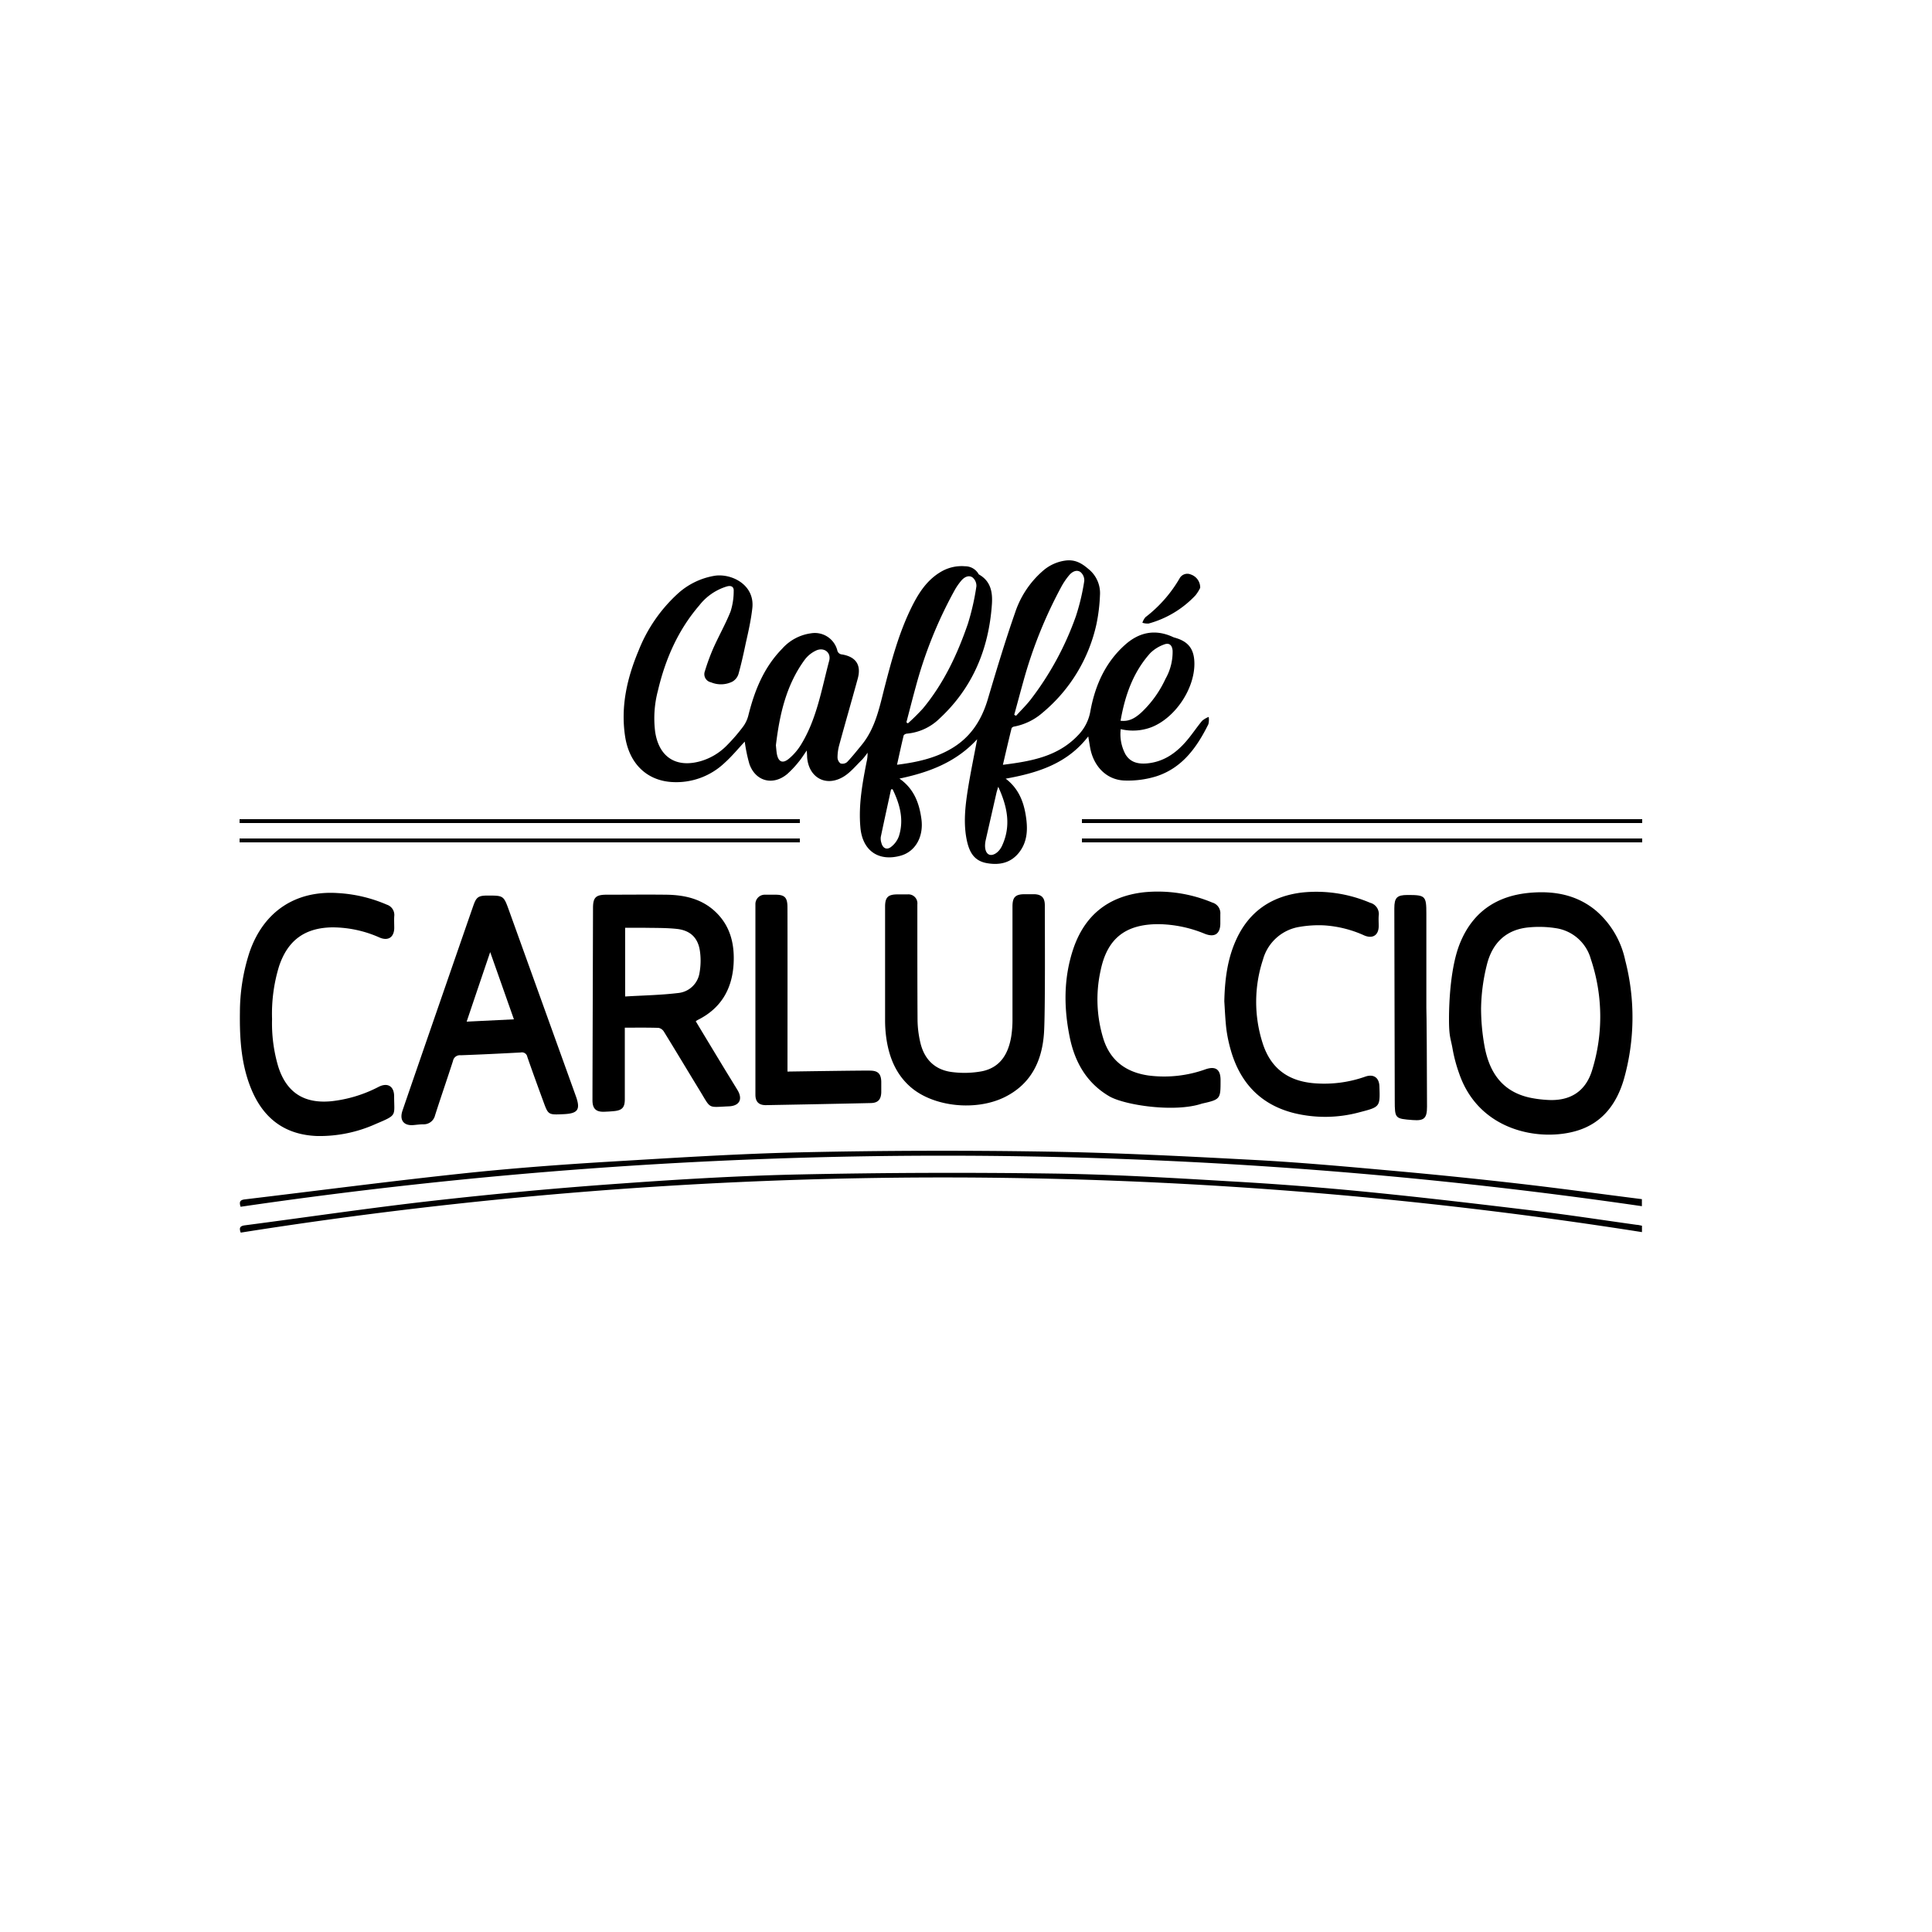 <svg xmlns="http://www.w3.org/2000/svg" viewBox="0 0 500 500"><title>Caffé Carluccio</title><path d="M232.15,197.92c5-.63,9.58-1.62,13.75-4,5.06-2.86,8-7.23,9.68-12.75,2.25-7.59,4.53-15.18,7.14-22.66A24.47,24.47,0,0,1,270,147.65a11.07,11.07,0,0,1,5.68-2.57c2.31-.31,4,.46,5.9,2.09a8,8,0,0,1,3.09,6.89,45,45,0,0,1-.9,7.42,41.34,41.34,0,0,1-13.92,22.94,15.61,15.61,0,0,1-7.3,3.6c-.28,0-.71.26-.76.48-.76,3.06-1.47,6.14-2.24,9.43,7.34-.92,14.25-2.13,19.46-7.66a11.69,11.69,0,0,0,3.16-6.12c1.21-6.69,3.87-12.76,9.1-17.37,3.58-3.15,7.64-4,12.12-2a2.87,2.87,0,0,0,.55.22c3.66,1,5.15,3,5.17,6.77,0,6.61-5,14-11.07,16.41a13.49,13.49,0,0,1-8,.52,11.06,11.06,0,0,0,1.21,6.48c1.22,2.08,3.2,2.57,5.45,2.4,4.29-.34,7.55-2.58,10.26-5.71,1.47-1.69,2.71-3.6,4.15-5.33a5.89,5.89,0,0,1,1.7-1,4.86,4.86,0,0,1-.08,1.88c-3,6.05-6.8,11.36-13.54,13.51a24.75,24.75,0,0,1-8.08,1.07c-4.68-.11-8.14-3.64-9-8.6-.15-.84-.28-1.69-.47-2.82-5.43,7.06-13.05,9.44-21.37,10.94,3.21,2.44,4.57,5.72,5.17,9.34.58,3.45.58,6.9-1.75,9.82-2.16,2.7-5.11,3.28-8.35,2.69s-4.42-2.82-5.07-5.62c-1-4.49-.49-9,.21-13.44.68-4.27,1.57-8.52,2.41-13-5.45,5.95-12.43,8.58-20.12,10.19,3.75,2.61,5.13,6.32,5.69,10.45.62,4.58-1.54,8.41-5.33,9.49-5.81,1.64-10-1.34-10.47-7.44-.49-5.69.52-11.23,1.6-16.76a9,9,0,0,0,.26-2.44,15.92,15.92,0,0,1-1.43,1.82c-1.57,1.52-3,3.32-4.85,4.42-4.54,2.7-9,.16-9.36-5.13,0-.47-.05-.94-.08-1.69-.8,1.13-1.37,2.08-2.09,2.93a25.33,25.33,0,0,1-3,3.19c-3.69,3.06-8.19,1.88-9.77-2.63a40.48,40.48,0,0,1-1.2-5.78c-1.63,1.74-3.27,3.75-5.17,5.46a18.16,18.16,0,0,1-13.71,5c-6.54-.41-11.05-4.83-12.1-11.91-1.14-7.72.53-15,3.49-22.07a39.64,39.64,0,0,1,9.94-14.57A18.71,18.71,0,0,1,185,149c4.28-.63,10.39,2.29,9.7,8.41-.34,3-1,6-1.67,8.92-.57,2.73-1.17,5.45-1.92,8.13a3.46,3.46,0,0,1-1.56,1.94,6.64,6.64,0,0,1-5.55.18,2.15,2.15,0,0,1-1.58-2.87,54.09,54.09,0,0,1,2.16-5.9c1.43-3.22,3.19-6.3,4.49-9.56a17.21,17.21,0,0,0,.81-5.29c.07-1-.53-1.52-1.73-1.2a14.25,14.25,0,0,0-7.16,4.9c-5.53,6.42-8.81,13.95-10.73,22.12a27.9,27.9,0,0,0-.7,10.65c1,6.57,5.49,9.4,11.89,7.52a15.56,15.56,0,0,0,6.71-4.09,45.59,45.59,0,0,0,4.21-4.89,8.42,8.42,0,0,0,1.35-3c1.6-6.36,4-12.28,8.69-17.07a12.16,12.16,0,0,1,7.48-4,6,6,0,0,1,6.79,4.36,1.33,1.33,0,0,0,1.25,1.11c3.69.64,5.06,2.82,4,6.46-1.55,5.66-3.19,11.3-4.74,17a12.26,12.26,0,0,0-.44,3.18,2,2,0,0,0,.78,1.57,1.84,1.84,0,0,0,1.69-.35c1.31-1.37,2.49-2.87,3.7-4.34,3.74-4.51,4.73-10.11,6.15-15.55,1.77-6.82,3.63-13.62,6.75-20,1.8-3.68,3.95-7.13,7.61-9.31a10.5,10.5,0,0,1,6.33-1.48,4,4,0,0,1,3.36,1.79.94.94,0,0,0,.26.35c3.07,1.75,3.54,4.63,3.32,7.75-.81,11.55-5,21.6-13.57,29.54a13.81,13.81,0,0,1-8.38,3.88c-.32,0-.83.27-.89.5C233.28,192.74,232.75,195.21,232.15,197.92Zm2.42-11,.39.29a54.11,54.11,0,0,0,3.88-3.84c5.39-6.5,8.92-14,11.65-21.94a63.44,63.44,0,0,0,2.2-9.68,2.81,2.81,0,0,0-1-2.31c-1-.69-2.12-.08-2.86.77a15.62,15.62,0,0,0-1.83,2.65,111.05,111.05,0,0,0-10,24.87C236.15,180.8,235.38,183.88,234.57,186.94ZM262.48,185l.48.24c1.24-1.37,2.57-2.66,3.71-4.11a78.09,78.09,0,0,0,11.79-21.71,56.85,56.85,0,0,0,2.15-9.08,2.81,2.81,0,0,0-1-2.31c-1-.68-2.12-.07-2.86.78a18,18,0,0,0-2,2.9,116.23,116.23,0,0,0-9.85,24.43C264.07,179.09,263.29,182.06,262.48,185Zm-61.68,7.88c.09.81.13,1.49.24,2.17.37,2.11,1.47,2.67,3.12,1.31a14.71,14.71,0,0,0,3.13-3.63c4.1-6.66,5.33-14.33,7.3-21.72.57-2.11-1.3-3.57-3.33-2.68a7.79,7.79,0,0,0-3,2.41C203.4,177.37,201.74,185.07,200.8,192.89ZM290,186.53c2,.22,3.51-.43,5.42-2.18a28.08,28.08,0,0,0,6.2-8.65,14.1,14.1,0,0,0,1.85-7.3c-.12-1.48-.9-2.14-2.25-1.59a9.78,9.78,0,0,0-3.53,2.21C293.22,174,291.15,180,290,186.53Zm-31.67,17.12c-.22.75-.36,1.14-.45,1.55l-2.76,12.13c-.44,1.92-.09,3.44.87,3.84s2.53-.51,3.34-2.29C261.7,213.77,260.74,208.84,258.36,203.65Zm-27.33.6-.4.05c-.89,4.09-1.79,8.18-2.65,12.28a3.58,3.58,0,0,0,.16,1.58c.36,1.38,1.4,1.9,2.52,1a6.08,6.08,0,0,0,2-2.74C234,212.15,232.89,208.13,231,204.25Z"/><path d="M375,263.76c0-4.76.44-13.8,2.87-19.73,3.37-8.21,9.68-12.31,18.33-13,6.14-.5,11.94.57,16.84,4.65a23.28,23.28,0,0,1,7.56,12.83,58.8,58.8,0,0,1-.34,30.79c-1.85,6.33-5.53,11.34-12.14,13.33-9.35,2.83-25.24.3-30.46-14.72a39.74,39.74,0,0,1-1.69-6.22C375.46,268.66,375,268.53,375,263.76ZM383.3,261a55.35,55.35,0,0,0,.86,9.56c1.19,6.78,4.47,11.88,11.67,13.49a29.49,29.49,0,0,0,4.5.6c5.86.41,10-2.06,11.71-7.69a46.72,46.72,0,0,0-.33-28.74,11.07,11.07,0,0,0-9-8,27.81,27.81,0,0,0-7-.22c-6,.53-9.54,4.12-10.92,9.72A49.18,49.18,0,0,0,383.3,261Z"/><path d="M180.06,264.3c2.27,3.77,4.49,7.45,6.72,11.13,1.34,2.22,2.71,4.42,4.06,6.64,1.46,2.39.54,4.14-2.22,4.25-5.58.23-4.54.8-7.55-4.12s-6.13-10.15-9.24-15.19a2.1,2.1,0,0,0-1.4-1c-2.83-.09-5.67-.05-8.73-.05,0,.88,0,13,0,18.53,0,2.1-.68,2.85-2.73,3.06-.87.09-1.76.14-2.64.17-2.13.06-3-.83-3-3,0-4.46.11-37.61.14-49.72,0-2.74.73-3.45,3.5-3.45,5.15,0,10.3-.06,15.44,0,4.78.06,9.28,1.07,12.85,4.52,3.82,3.68,4.89,8.4,4.59,13.46-.39,6.51-3.32,11.48-9.29,14.44A5,5,0,0,0,180.06,264.3Zm-18.27-6.41c4.6-.28,9.15-.35,13.64-.89a6.2,6.2,0,0,0,5.61-5.26,17.69,17.69,0,0,0,.11-5.53c-.47-3.48-2.46-5.43-6-5.81-2.9-.31-5.85-.23-8.78-.3-1.5,0-3,0-4.59,0Z"/><path d="M145.75,288.35c-3.8.18-3.87.16-5.06-3.09-1.43-3.9-2.86-7.81-4.22-11.74a1.41,1.41,0,0,0-1.68-1.14c-5.18.28-10.37.53-15.56.72a1.81,1.81,0,0,0-2,1.48c-1.51,4.7-3.14,9.37-4.64,14.07a3,3,0,0,1-3,2.32c-.83,0-1.66.11-2.49.19-2.58.26-3.78-1.23-2.94-3.72,2.17-6.39,17.61-51,18.36-53.12s1.25-2.54,3.65-2.55c4.17,0,4.17,0,5.59,3.94l17.25,47.91c1.29,3.56.58,4.58-3.26,4.73ZM133,263.8l-6.14-17.4c-2.1,6.19-4.07,12-6.09,18Z"/><path d="M270.19,267.25c-.46,7.17-3.25,13.2-10.07,16.63-7.46,3.75-18.5,2.61-24.44-2.54-3.78-3.28-5.54-7.63-6.27-12.45a33.08,33.08,0,0,1-.35-5c0-9.75,0-19.51,0-29.26,0-2.4.76-3.15,3.17-3.16.88,0,1.76,0,2.64,0a2.32,2.32,0,0,1,2.54,2.58c0,1.86,0,3.73,0,5.59,0,8.14,0,16.28.05,24.41a27.06,27.06,0,0,0,.7,5.67c1,4.42,3.79,7.21,8.32,7.74a24.91,24.91,0,0,0,7.71-.23c4.77-1,6.8-4.59,7.53-9.07a28.63,28.63,0,0,0,.31-4.54c0-9.66,0-19.32,0-29,0-2.43.73-3.18,3.12-3.2.83,0,1.66,0,2.5,0,1.9.06,2.74.9,2.75,2.84C270.4,239.81,270.54,261.79,270.19,267.25Z"/><path d="M70.41,263.73A39.26,39.26,0,0,0,72,276c2.13,6.74,6.68,9.67,13.73,9A34.57,34.57,0,0,0,98,281.27c2.32-1.17,4-.16,4,2.46,0,5.15.89,4.76-4.75,7.15A35.34,35.34,0,0,1,82.06,294c-8-.3-13.49-4.2-16.71-11.4C62.43,276,62,269,62.09,262a50.28,50.28,0,0,1,2.5-15.61c3.61-10.44,11.84-16,22.89-15.26a37.11,37.11,0,0,1,12.64,3,2.79,2.79,0,0,1,1.91,3c-.06,1,0,2.06,0,3.09-.06,2.35-1.57,3.35-3.76,2.43A30.08,30.08,0,0,0,86,240c-7.11.1-11.56,3.35-13.8,10.13A41.89,41.89,0,0,0,70.41,263.73Z"/><path d="M316.85,259.13c.13-5.49.76-10.85,3.06-15.91,3.34-7.35,9.16-11.27,17-12.23a35.5,35.5,0,0,1,17.68,2.65,3,3,0,0,1,2.22,3.35c-.07.87,0,1.76,0,2.64,0,2.38-1.53,3.39-3.72,2.47a29.62,29.62,0,0,0-10.48-2.62,29.31,29.31,0,0,0-6.28.39,11.72,11.72,0,0,0-9.47,8.46,34.92,34.92,0,0,0-.12,21.54c2.11,6.73,6.79,10.07,13.85,10.51a31.78,31.78,0,0,0,12.72-1.74c2.15-.76,3.6.23,3.68,2.48.19,5.33.2,5.35-5.06,6.71a34,34,0,0,1-17,.25c-8.7-2.17-14-7.87-16.41-16.33a36.74,36.74,0,0,1-1.16-5.59C317.1,263.83,317,261.47,316.85,259.13Z"/><path d="M287,283.67c-5.8-3.43-8.83-8.81-10.14-15.17-1.6-7.78-1.62-15.6,1-23.21,3-8.57,9.07-13.31,18.08-14.36a36.49,36.49,0,0,1,17.82,2.66,2.86,2.86,0,0,1,2.06,3c0,.79,0,1.57,0,2.35,0,2.75-1.47,3.73-4,2.73a32.48,32.48,0,0,0-12-2.5c-8.56,0-13.3,3.71-15,12.07a34.59,34.59,0,0,0,.77,17.72c1.82,5.63,5.92,8.56,11.65,9.38A31.66,31.66,0,0,0,312,276.73c2.56-.87,3.86,0,3.88,2.72,0,4.94.06,5.08-4.81,6.16C304,288,290.88,286,287,283.67Z"/><path d="M203.8,277.32s21.2-.32,21.37-.24c2,0,2.84.78,2.9,2.83,0,.93,0,1.86,0,2.79-.06,1.87-.86,2.73-2.69,2.77q-13.6.3-27.2.54c-1.81,0-2.68-.88-2.68-2.72,0-16.28,0-49.12,0-49.27a2.42,2.42,0,0,1,2.53-2.47c.88,0,1.77,0,2.65,0,2.4,0,3.1.73,3.11,3.18C203.83,236.34,203.8,277.32,203.8,277.32Z"/><path d="M62.27,312.31c-.42-1.24-.16-1.76,1.07-1.91,18.53-2.21,37-4.63,55.59-6.62,12.52-1.35,25.08-2.3,37.65-3.07,17-1,34.06-2.13,51.11-2.5q31.68-.69,63.38-.17c17.84.28,35.67,1.2,53.48,2.15,12,.64,24.05,1.74,36.06,2.82q16.32,1.46,32.6,3.33c10.56,1.21,21.09,2.66,31.71,4v1.82A1257,1257,0,0,0,62.27,312.31Z"/><path d="M424.94,317.22v1.65A1164,1164,0,0,0,62.3,319c-.45-1.21-.23-1.72,1.09-1.89,16.27-2.12,32.51-4.54,48.81-6.37q24.11-2.72,48.31-4.43c15.54-1.12,31.12-2.05,46.7-2.37q32.49-.68,65-.23c15.29.2,30.57,1.09,45.84,2q18,1,35.92,2.77c14.53,1.43,29,3.15,43.53,4.9,8.7,1.05,17.37,2.39,26.05,3.6C424,317,424.42,317.11,424.94,317.22Z"/><path d="M369.31,286.41c0,3-.75,3.69-3.67,3.46-4.62-.35-4.67-.38-4.68-5.06q-.06-24.85-.11-49.71c0-2.8.68-3.48,3.45-3.48,4.57,0,4.84.25,4.84,4.78v24.42C369.2,260.82,369.31,277.88,369.31,286.41Z"/><rect x="62" y="217" width="145" height="1"/><rect x="62" y="212" width="145" height="1"/><path d="M310.61,152.13a10.1,10.1,0,0,1-1.21,1.93,26.05,26.05,0,0,1-12.13,7.31,4.45,4.45,0,0,1-1.62-.2,4.36,4.36,0,0,1,.78-1.43,34.38,34.38,0,0,0,8.85-10.06,2.28,2.28,0,0,1,2.91-1A3.56,3.56,0,0,1,310.61,152.13Z"/><rect x="280" y="217" width="145" height="1"/><rect x="280" y="212" width="145" height="1"/></svg>